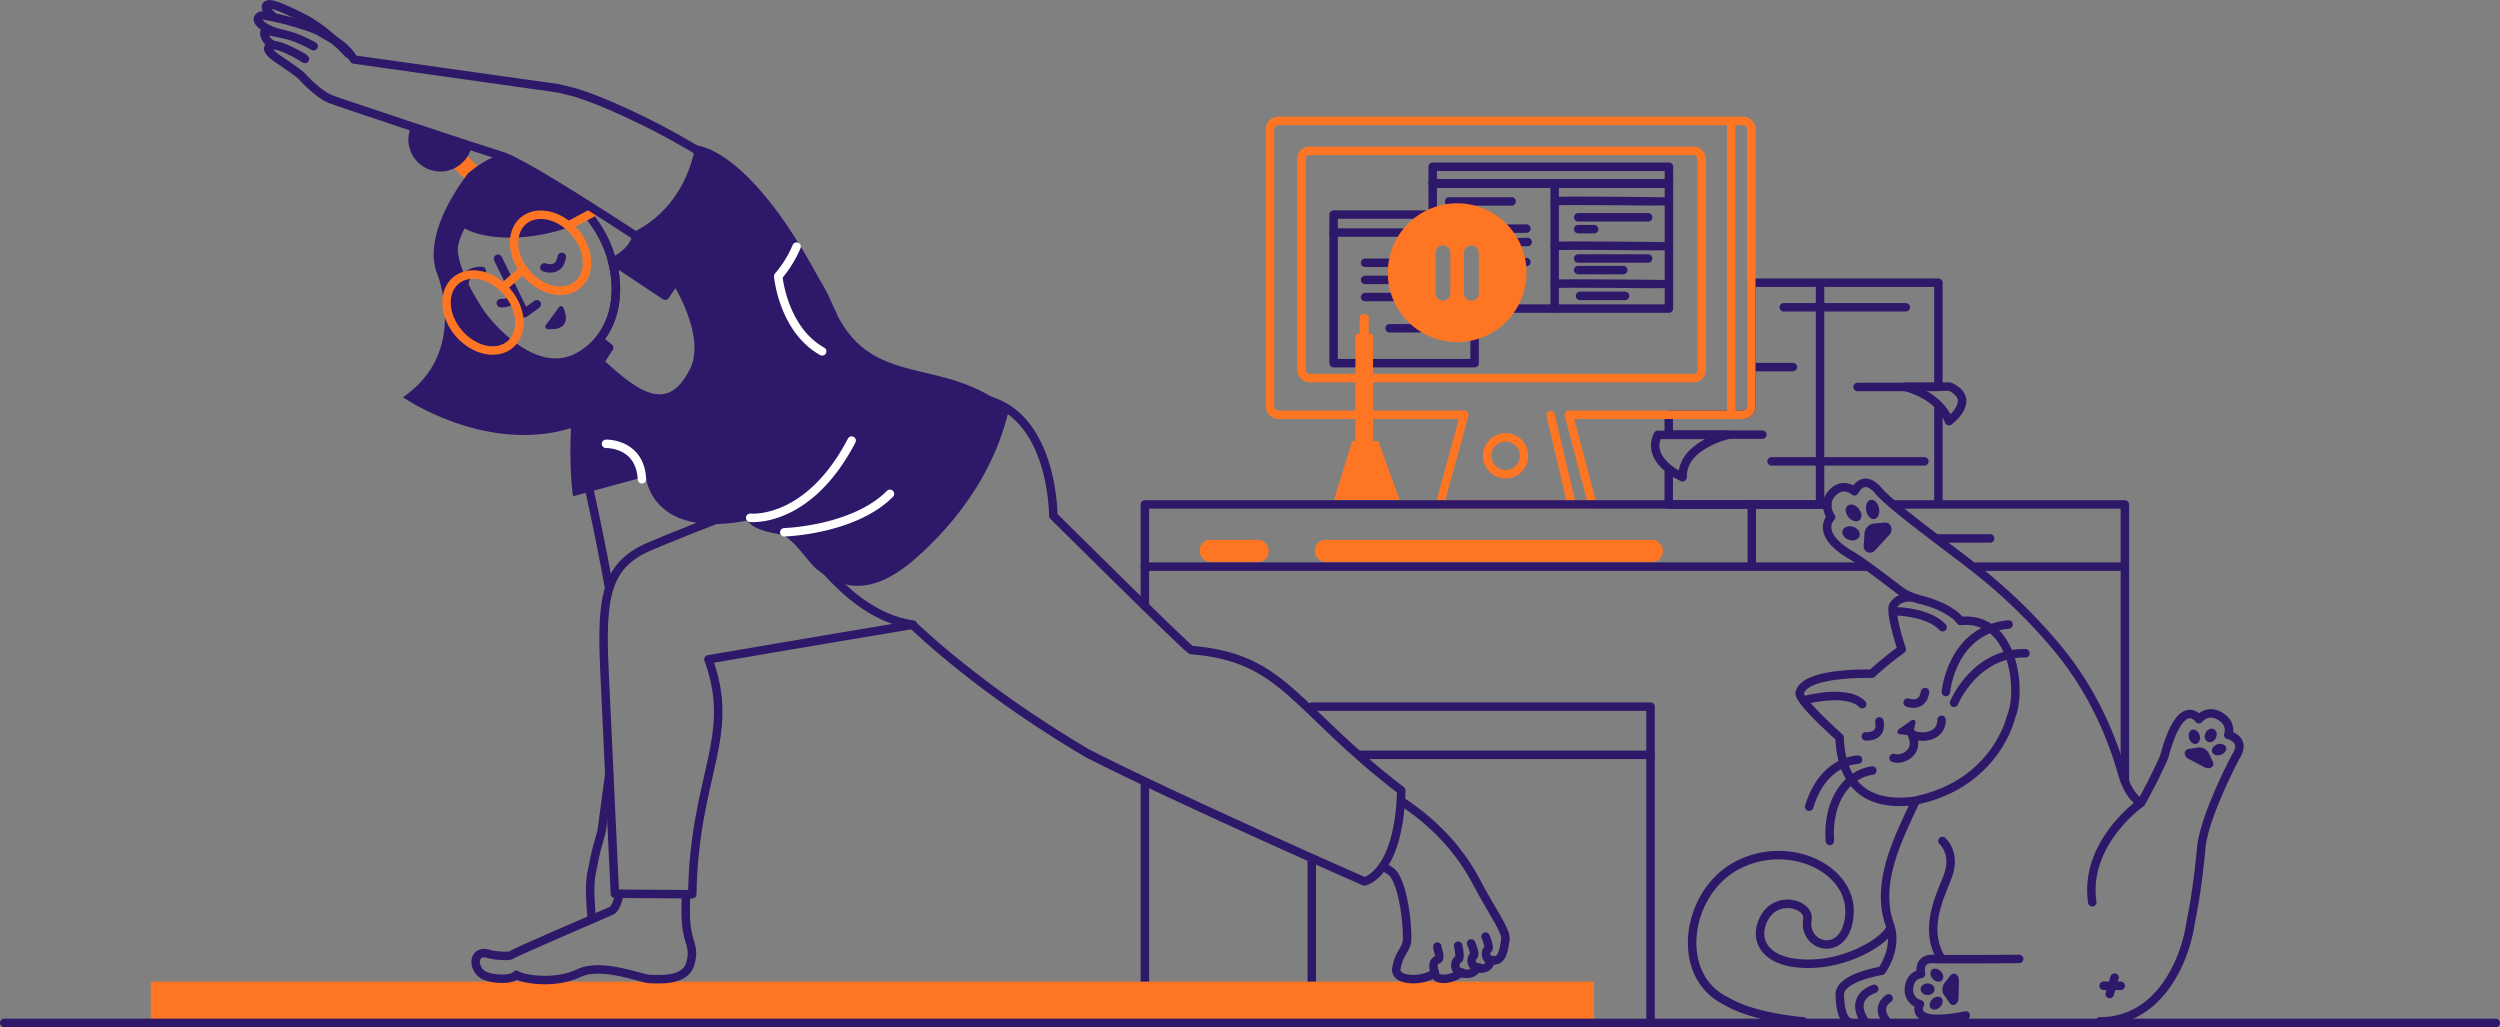 <svg xmlns="http://www.w3.org/2000/svg" viewBox="0 0 1770.64 727.69"><rect x="0" y="0" width="1770.64" height="727.69" fill="#808080" stroke="none"/><g data-name="Layer 2"><g data-name="outline II"><g data-name="workout 02"><g data-name="thngs on the table"><g data-name="pile of files"><line x1="1372.89" x2="1372.89" y1="355.84" y2="289.92" fill="none" stroke="#2e186a" stroke-linecap="round" stroke-linejoin="round" stroke-width="6"/><polyline fill="none" stroke="#2e186a" stroke-linecap="round" stroke-linejoin="round" stroke-width="6" points="1181.89 333.88 1181.89 357.35 1294.17 357.35"/><path fill="none" stroke="#2e186a" stroke-linecap="round" stroke-linejoin="round" stroke-width="6" d="M1372.89,274.09V200.24H1240.41v87.59a6,6,0,0,1-5.93,5.93h-52.59v14.09"/><path fill="#fe7624" stroke="#2e186a" stroke-linecap="round" stroke-linejoin="round" stroke-width="6" d="M1289.06,200.6V356.25"/><line x1="1263.35" x2="1349.77" y1="217.64" y2="217.64" fill="#fe7624" stroke="#2e186a" stroke-linecap="round" stroke-linejoin="round" stroke-width="6"/><line x1="1315.63" x2="1371.16" y1="274.09" y2="274.09" fill="#fe7624" stroke="#2e186a" stroke-linecap="round" stroke-linejoin="round" stroke-width="6"/><line x1="1254.7" x2="1362.95" y1="326.75" y2="326.75" fill="#fe7624" stroke="#2e186a" stroke-linecap="round" stroke-linejoin="round" stroke-width="6"/><line x1="1269.83" x2="1240.72" y1="259.98" y2="259.98" fill="#fe7624" stroke="#2e186a" stroke-linecap="round" stroke-linejoin="round" stroke-width="6"/><line x1="1181.89" x2="1248.22" y1="307.85" y2="307.85" fill="#fe7624" stroke="#2e186a" stroke-linecap="round" stroke-linejoin="round" stroke-width="6"/><path fill="none" stroke="#2e186a" stroke-linecap="round" stroke-linejoin="round" stroke-width="6" d="M1381 273.83c19.92 9.15-.6 24.46-.6 24.46s-5.13-17.35-31.39-24.39zM1224 308s-33.09 7.28-32.27 30c0 0-26.53-11.35-17.58-30z"/></g><path fill="none" stroke="#fe7624" stroke-linecap="round" stroke-linejoin="round" stroke-width="6" d="M1234.48,85.62H905.42a6,6,0,0,0-5.93,5.93V287.83a6,6,0,0,0,5.93,5.93h131.7l-17.31,63.52h108l-16.7-63.52h123.32a6,6,0,0,0,5.93-5.93V91.55A6,6,0,0,0,1234.48,85.62Z"/><circle cx="1066.36" cy="322.82" r="13.06" fill="none" stroke="#fe7624" stroke-linecap="round" stroke-linejoin="round" stroke-width="6"/><line x1="1098.23" x2="1112.67" y1="293.98" y2="355.48" fill="none" stroke="#fe7624" stroke-linecap="round" stroke-linejoin="round" stroke-width="6"/><rect width="283.54" height="160.92" x="921.74" y="106.85" fill="none" stroke="#fe7624" stroke-linecap="round" stroke-linejoin="round" stroke-width="6" rx="5.53"/><line x1="1226.11" x2="1226.11" y1="87.26" y2="291.92" fill="none" stroke="#fe7624" stroke-linecap="round" stroke-linejoin="round" stroke-width="6" data-name="line"/><polyline fill="none" stroke="#2e186a" stroke-linecap="round" stroke-linejoin="round" stroke-width="6" points="1044.39 234.22 1044.39 257.23 944.53 257.23 944.53 151.98 1013.3 151.98"/><line x1="1013.3" x2="1044.39" y1="151.98" y2="151.98" fill="none" stroke="#2e186a" stroke-linecap="round" stroke-linejoin="round" stroke-width="6"/><line x1="1042.84" x2="944.53" y1="164.7" y2="164.7" fill="none" stroke="#2e186a" stroke-linecap="round" stroke-linejoin="round" stroke-width="6"/><line x1="966.83" x2="1006.65" y1="186.1" y2="186.1" fill="none" stroke="#2e186a" stroke-linecap="round" stroke-linejoin="round" stroke-width="6"/><line x1="966.83" x2="1003.76" y1="198.24" y2="198.24" fill="none" stroke="#2e186a" stroke-linecap="round" stroke-linejoin="round" stroke-width="6"/><line x1="966.83" x2="1002.02" y1="210.39" y2="210.39" fill="none" stroke="#2e186a" stroke-linecap="round" stroke-linejoin="round" stroke-width="6"/><line x1="984.19" x2="1005.3" y1="232.53" y2="232.53" fill="none" stroke="#2e186a" stroke-linecap="round" stroke-linejoin="round" stroke-width="6"/><g data-name="lines on screen"><rect width="167.31" height="11.87" x="1014.72" y="118.09" fill="none" stroke="#2e186a" stroke-linecap="round" stroke-linejoin="round" stroke-width="6"/><polyline fill="none" stroke="#2e186a" stroke-linecap="round" stroke-linejoin="round" stroke-width="6" points="1014.72 156.15 1014.72 129.97 1182.03 129.97 1182.03 218.56 1063.51 218.56"/><line x1="1101.1" x2="1101.1" y1="129.96" y2="218.56" fill="none" stroke="#2e186a" stroke-linecap="round" stroke-linejoin="round" stroke-width="6"/><path fill="none" stroke="#2e186a" stroke-linecap="round" stroke-linejoin="round" stroke-width="6" d="M1182 142.62c-.75.25-80.92-1-80.92 0M1182 174.38c-.75.25-80.92-1-80.92 0M1182 201.19c-.75.25-80.92-1-80.92 0"/><line x1="1117.75" x2="1167.29" y1="153.92" y2="153.92" fill="none" stroke="#2e186a" stroke-linecap="round" stroke-linejoin="round" stroke-width="6"/><line x1="1117.75" x2="1129.07" y1="162.3" y2="162.3" fill="none" stroke="#2e186a" stroke-linecap="round" stroke-linejoin="round" stroke-width="6"/><line x1="1117.75" x2="1167.29" y1="183.09" y2="183.09" fill="none" stroke="#2e186a" stroke-linecap="round" stroke-linejoin="round" stroke-width="6"/><line x1="1117.75" x2="1149.7" y1="191.28" y2="191.28" fill="none" stroke="#2e186a" stroke-linecap="round" stroke-linejoin="round" stroke-width="6"/><line x1="1119.01" x2="1150.97" y1="209.55" y2="209.55" fill="none" stroke="#2e186a" stroke-linecap="round" stroke-linejoin="round" stroke-width="6"/><line x1="1026.33" x2="1070.63" y1="142.65" y2="142.65" fill="none" stroke="#2e186a" stroke-linecap="round" stroke-linejoin="round" stroke-width="6"/><line x1="1031.8" x2="1081.08" y1="161.92" y2="161.92" fill="none" stroke="#2e186a" stroke-linecap="round" stroke-linejoin="round" stroke-width="6"/><line x1="1050.57" x2="1081.95" y1="172.02" y2="171.38" fill="none" stroke="#2e186a" stroke-linecap="round" stroke-linejoin="round" stroke-width="6"/><line x1="1061.58" x2="1081.08" y1="185.16" y2="185.63" fill="none" stroke="#2e186a" stroke-linecap="round" stroke-linejoin="round" stroke-width="6"/><line x1="1014.72" x2="1182.02" y1="129.96" y2="129.96" fill="none" stroke="#2e186a" stroke-linecap="round" stroke-linejoin="round" stroke-width="6"/></g><path fill="#fe7624" d="M1032.05,144a49.14,49.14,0,1,0,49.14,49.14A49.14,49.14,0,0,0,1032.05,144Zm-4.82,63.44a5.27,5.27,0,1,1-10.53,0v-28.6a5.27,5.27,0,0,1,10.53,0Zm20.16,0a5.27,5.27,0,1,1-10.53,0v-28.6a5.27,5.27,0,0,1,10.53,0Z"/><g data-name="tablet pen"><path fill="#fe7624" d="M976.27,312.44h-3.83V238a1.8,1.8,0,0,0-2-1.59h-1V224.89a2.79,2.79,0,0,0-3-2.45H966a2.78,2.78,0,0,0-3,2.45v11.54h-1a1.8,1.8,0,0,0-2,1.59v74.42h-2.38l-12.79,41.62h46.41Z"/></g></g><g data-name="table"><line x1="1399.18" x2="1504.96" y1="401.34" y2="401.34" fill="none" stroke="#2e186a" stroke-linecap="round" stroke-linejoin="round" stroke-width="6"/><line x1="810.87" x2="1321.58" y1="401.34" y2="401.34" fill="none" stroke="#2e186a" stroke-linecap="round" stroke-linejoin="round" stroke-width="6"/><line x1="1240.72" x2="1240.72" y1="357.28" y2="401.34" fill="none" stroke="#2e186a" stroke-linecap="round" stroke-linejoin="round" stroke-width="6"/><polyline fill="none" stroke="#2e186a" stroke-linecap="round" stroke-linejoin="round" stroke-width="6" points="1341.39 357.28 1504.96 357.28 1504.96 553.17"/><polyline fill="none" stroke="#2e186a" stroke-linecap="round" stroke-linejoin="round" stroke-width="6" points="810.87 429.25 810.87 357.28 1294.17 357.28"/><line x1="810.87" x2="810.87" y1="724.49" y2="554.41" fill="none" stroke="#2e186a" stroke-linecap="round" stroke-linejoin="round" stroke-width="6"/><line x1="1371.71" x2="1409.51" y1="381.35" y2="381.35" fill="none" stroke="#2e186a" stroke-linecap="round" stroke-linejoin="round" stroke-width="6"/><rect width="246.49" height="15.64" x="931.22" y="382.35" fill="#fe7624" rx="7.39"/><rect width="48.95" height="15.64" x="849.68" y="382.35" fill="#fe7624" rx="7.39"/></g><polyline fill="none" stroke="#2e186a" stroke-linecap="round" stroke-linejoin="round" stroke-width="6" points="929.1 500.48 1169.01 500.48 1169.01 723.85"/><line x1="929.09" x2="929.09" y1="721.4" y2="608.41" fill="none" stroke="#2e186a" stroke-linecap="round" stroke-linejoin="round" stroke-width="6"/><line x1="963.11" x2="1169.01" y1="534.63" y2="534.63" fill="none" stroke="#2e186a" stroke-linecap="round" stroke-linejoin="round" stroke-width="6"/><rect width="1022.2" height="28.91" x="106.76" y="695.24" fill="#fe7624" data-name="training mat"/><g><g data-name="arm II"><path fill="none" stroke="#2e186a" stroke-linecap="round" stroke-linejoin="round" stroke-width="6" d="M431.51 548.53l-5.34 39.7c-1.92 7.5-4.63 16.22-5.5 21.86l-1.93 9.47a85.76 85.76 0 00-.73 13.9c.22 5.67.58 12.27 1.25 17.56M417.14 345.5c3.17 14.44 9.29 43 14.2 70.72" data-name="arm II"/></g><path fill="none" stroke="#2e186a" stroke-linecap="round" stroke-linejoin="round" stroke-width="6" d="M438.37,634.63c-1.33,5.64-3.11,9.48-5.48,10.5-13.7,5.93-68.83,29.69-70.68,31.22s-13.45.11-14.4-.26c-13.8-5.36-13.8,11.26-4.08,15.13,6.54,2.61,19,3,21.93-.82,3.87,3,27,7.13,44.23-1.15,16.38-7.88,44.36,4.14,50.67,4.19s24.77,1.77,28.34-10.87-1.87-13.9-3-29.45c-.32-4.39-.32-11-.1-18.68"/><g data-name="foot II"><path fill="none" stroke="#2e186a" stroke-linecap="round" stroke-linejoin="round" stroke-width="6" d="M992.48,567.38c15.23,10.11,37.71,27.7,53.31,57.42,9.92,19.25,21.39,34.52,20.42,40.55s-1.75,17.11-10.31,14.39c-.39,4.86-4.67,7.58-10.31,5.83-.38,3.7-6.22,5.25-11.47,3.31-2.33,3.5-17.89,8-17.89-.2-6,6.42-29.17,7.39-27.22-3.11s6.22-12.06,7.39-18.28-1.95-44.53-11.87-50.56c-1.71-1-3.43-2.11-5.12-3.22" data-name="foot II"/><g data-name="toes lines"><path fill="none" stroke="#2e186a" stroke-linecap="round" stroke-linejoin="round" stroke-width="6" d="M1032.72 669.78s2.23 9.33 0 9.86-4 8.22 2.57 9.08M1041.94 668.11s3.59 8.25 1.62 9.11-2.46 8.2 3.77 7.92M1052.13 663.31s3.6 8.25 1.63 9.11-2.47 8.2 3.77 7.91M1016.23 688.68s-3.09-7 1.75-8.93c3.24-.5 0-7.26 0-9.29"/></g></g><path fill="none" stroke="#2e186a" stroke-linecap="round" stroke-linejoin="round" stroke-width="6" d="M843.62,460.39C840.46,459.05,746,365.3,746,365.3s.38-97.44-77.65-82.4c-30.12,5.81-46.67,24-55.64,44.09-37.09,14.26-129.25,49.84-153.39,60.37-30.43,13.27-33.56,36.27-31.21,87.59S435.48,633,435.48,633s50.42.34,54.84.34C491.58,549.17,522,521.94,501.73,467c0,0,82.73-14.19,144.54-24.45,26.67,24.86,66.87,57.23,123.68,90.89,64,32.74,196.35,90.84,196.35,90.84s24.44-4.66,26.18-64.38C915.87,501.23,909.84,465.68,843.62,460.39Z"/><path fill="none" stroke="#2e186a" stroke-linecap="round" stroke-linejoin="round" stroke-width="6" d="M586.36,405.64c10.69,11.54,31.82,32.81,60.35,36.78" data-name="line"/><rect width="12.85" height="22.62" x="326.4" y="109.97" fill="#fe7624" transform="rotate(-45.13 332.79 121.286)"/><path fill="#2e186a" d="M291.26,89.5A22.63,22.63,0,1,0,334,103.6C321.6,99.53,306.22,94.46,291.26,89.5Z"/><path fill="none" stroke="#2e186a" stroke-linecap="round" stroke-linejoin="round" stroke-width="6" d="M339.77,221c6.15,9.35,39.27,49,70.4,31.41s31.83-58,15.43-87.19-44.68-43.08-64.66-32.37S295.25,153.32,339.77,221Z"/><path fill="#2e186a" d="M433.4 184.3l37.73 25.18 7.38-11A127.37 127.37 0 01489.23 220a78.82 78.82 0 003.06-25.76 24.48 24.48 0 01-4.09-2.08s-13.92-9.35-32.86-21.75l-7.73-3.11c-2.45 9.31-12.88 14.33-14.74 15.16l0 0C433.07 183.09 433.24 183.69 433.4 184.3zM424.76 256.55c5.21-8.37 6.69-10.25 6.69-10.25l-7.16-5.63h0a49.92 49.92 0 01-14.12 11.78C379 270.07 345.92 230.38 339.77 221c-1.82-2.77-3.48-5.44-5-8-15.63-26.42-11.56-40-5.71-51.24 18.19 10.07 55.71 8.75 85.27-5.57L412 151.48c.73-.59 1.55-1.23 2.45-1.89h0c.92-.67 1.92-1.35 3-2l-2.07-3c-24.21-15.28-47.61-29.35-57.92-33.48l-4.25-1.34c-6.89 2.48-13.91 6.35-21.8 13.11-22.47 30.12-27.88 54.33-22.1 70.19h0v0c.15.41.3.81.47 1.2 3.08 8.3 18.95 57.36-24.4 87.06 0 0 80.69 55.91 150.89 6.12q7.56-5.36 13.83-10.76C441.51 271.71 432.89 264 424.76 256.55z"/><path fill="#2e186a" d="M387.93,233.11c5.87.42,17.26-.49,11.1-15.13a1.82,1.82,0,0,0-3.13-.36l-9.3,12.6A1.81,1.81,0,0,0,387.93,233.11Z"/><polyline fill="none" stroke="#2e186a" stroke-linecap="round" stroke-linejoin="round" stroke-width="6" points="380.17 215.52 371.5 221.79 352.72 183.27"/><path fill="none" stroke="#2e186a" stroke-linecap="round" stroke-linejoin="round" stroke-width="6" d="M341.18 191.87s-10.91-.67-12.13 8M354.7 214.67s5.62.53 8.38-2.95"/><path fill="none" stroke="#2e186a" stroke-linecap="round" stroke-linejoin="round" stroke-width="6" d="M385.57,189.37s10.61,4.2,12.35-7.45" data-name="eye II"/><g><ellipse cx="389.82" cy="178.75" fill="none" stroke="#fe7624" stroke-linecap="round" stroke-linejoin="round" stroke-width="6" rx="22.54" ry="29.71" transform="rotate(-40.5 390.2 178.75)"/><ellipse cx="342.06" cy="221.33" fill="none" stroke="#fe7624" stroke-linecap="round" stroke-linejoin="round" stroke-width="6" rx="22.54" ry="29.71" transform="rotate(-40.57 342.097 221.343)"/><line x1="356.98" x2="370.54" y1="202.83" y2="191.14" fill="none" stroke="#fe7624" stroke-linecap="round" stroke-linejoin="round" stroke-width="6"/><line x1="403.73" x2="422.38" y1="159.21" y2="149.17" fill="none" stroke="#fe7624" stroke-linecap="round" stroke-linejoin="round" stroke-width="6"/></g><g data-name="arm II"><path fill="none" stroke="#2e186a" stroke-linecap="round" stroke-linejoin="round" stroke-width="6" d="M247,38.34S231.38,21.22,215.24,13c-9.63-4.92-22.46-11.07-25.5-9.82-3.21,1.32-.43,4.77,2.95,7.82"/><path fill="none" stroke="#2e186a" stroke-linecap="round" stroke-linejoin="round" stroke-width="6" d="M201.41,24.23C186.81,21.62,178.05,13.36,185.1,11c2.64-.87,34.74,7,42.58,12.14,6.06,4,16,7.57,23,19L395.52,62.57l7.87,1.95C426,69.16,528.73,116,547.59,153.7s-39.29,51.36-59.39,38.43c0,0-105.32-70.81-130.78-81-18-5.53-116.81-38.36-123.18-40.86h0c-9.45-3.71-20.91-16.76-20.91-16.76-4.17-3.6-17.3-12.32-17.3-12.32-11.95-8.38-3.7-10.33,2.4-8.26S215,40.43,216,41.77c0,0-13.7-8.86-22.14-9.88-5.24-1.58-7.24-7.74-6.55-9.3s6.5.23,15.1,2,19.72,8.1,19.72,8.1"/></g><g><path fill="#2e186a" d="M592.74,222.63l.15-.06c-1-2.08-2-4.12-3-6.14v0a126.14,126.14,0,0,0-10.13-19.66C528.58,101.94,492.42,103,492.42,103s-4.75,43.68-46,62.52c5.78,4.26,34.49,30.19,34.49,30.19s-5.16,4.51-12.79,11.78l3,2,7.38-11s25.46,39.1,12.84,64.3c-18.38,36.71-44.32,14.2-66.59-6.18,5.21-8.37,6.69-10.25,6.69-10.25h0C417.63,263.07,406,280.85,405,294.23c-2.66,34.6.83,57.26.83,57.26l51.58-14s3.22,44.48,71.88,31.18c3.9,5.53,12.69,8,22.45,9.65s19.62,18.79,26.38,24.5c31.52,26.61,59.92,4.43,84.27-20.59,20.84-21.41,42.92-52.18,52.16-92.14C669.77,251.88,619.17,275.69,592.74,222.63Z" data-name="shirt"/><path fill="none" stroke="#fff" stroke-linecap="round" stroke-linejoin="round" stroke-width="6" d="M582.31 248.85c-27.76-15.55-31.12-53.17-31.12-53.17a81.4 81.4 0 0013-21M531.34 366.72s41 4.52 71.84-54.66M555.48 377s49.08-1.43 74.83-27.23M429.24 314.35s24.15-.71 25.42 25.08"/></g><path fill="none" stroke="#2e186a" stroke-linecap="round" stroke-linejoin="round" stroke-width="6" d="M478.51,198.43l-7.38,11L433.4,184.3c5.41,19.8,3.4,41.18-9.11,56.37l7.16,5.63s-1.48,1.88-6.69,10.25c22.27,20.38,48.21,42.89,66.59,6.18C504,237.53,478.51,198.43,478.51,198.43Z"/></g><g><path fill="none" stroke="#2e186a" stroke-linecap="round" stroke-linejoin="round" stroke-width="6" d="M1487.23,723.39c42.82,0,60.79-44.23,64.36-70.42h0c3.75-17.59,6.18-38.43,7.65-54.18h0c2.89-21.95,22.7-60.32,24.74-63.74,7-11.78-5.84-14.55-5.84-14.55s3.32-7.78-5.78-13.25-15,2.14-15,2.14-12.59-18.33-24.6,26.75h0s-6.44,15-16.38,32.59c-4.46-2.71-9.73-8.33-13.41-21.27-9.39-33-25-63.83-47.12-90a385.32,385.32,0,0,0-47.4-47.24c-20.76-17.34-67.17-49.8-78-62.64s-17,.38-17,.38-7.52-7-15.45.86-1.17,17.47-1.17,17.47-12.23,11.66,14.65,27.19c8.5,4.92,27.76,20,31.37,22.59a37.49,37.49,0,0,0,14.29,7.7c-8.73-2.17-14.34,1.48-16.32,5.39-1.46,2.9,1.29,16.53,6.14,30.71a223,223,0,0,0-21.18,17.28c-12.29-.17-48,.48-51.11,13.53-1,4,15.1,19.79,28.21,31.61.76,20.73,8.49,45.78,43,45.64a90.43,90.43,0,0,0,10.89-.81c-10.21,22.91-29.76,57.58-18,88.59h0c2.21,5.82-25.6,27.43-59.43,26.89-27.11-.43-36.86-14.53-31.23-29.27,8-20.89,33.82-13.26,32-2.25-3.36,20.9,28.09,28,29.8-4s-43.18-53.35-79.6-34.14-44.92,77.84-8,95.93c13.06,7.88,33.58,12.51,54.85,14.54"/><g data-name="paw II"><path fill="#2e186a" d="M1317.41 368c-1.7 2-5.14 1.48-7.68-1.12s-3.24-6.32-1.54-8.31 5.15-1.5 7.71 1.11S1319.12 366 1317.41 368zM1327.76 367.52c-2.45.63-5.1-1.84-5.93-5.54s.48-7.23 2.94-7.88 5.13 1.85 6 5.57S1330.21 366.89 1327.76 367.52zM1304.94 376.24c-.51 2.63 1.81 5.43 5.17 6.26s6.52-.63 7.05-3.26-1.8-5.46-5.19-6.29S1305.45 373.6 1304.94 376.24zM1338.4 371.41a4.23 4.23 0 00-3.05-1.33v0l-.17 0a3.53 3.53 0 00-.56.05l-7.56.68h0a7.16 7.16 0 00-4.49 2.38 8.3 8.3 0 00-2.1 4.79h0s-.14 4.82-.41 7.57a5.91 5.91 0 00-.12 1h0a5 5 0 001.29 3.59 4.62 4.62 0 006.85-.38l10-10.87A5.62 5.62 0 001338.4 371.41z"/></g><g data-name="paw III"><path fill="none" stroke="#2e186a" stroke-linecap="round" stroke-linejoin="round" stroke-width="6" d="M1430.06,679.16c-5.55.1-56.32.36-59.93.07-12.42-1-9.54,10.58-9.54,10.58s-7.68.4-8.51,10a10.23,10.23,0,0,0,7.75,11.41s-9.58,16.35,32.42,8"/><ellipse cx="1365.25" cy="700.56" fill="#2e186a" rx="4.96" ry="4.1" transform="rotate(-.58 1370.574 703.39)"/><ellipse cx="1371.79" cy="690.75" fill="#2e186a" rx="3.9" ry="5.22" transform="rotate(-43.71 1371.676 690.736)"/><ellipse cx="1371.28" cy="710.49" fill="#2e186a" rx="5.22" ry="3.9" transform="rotate(-43.3 1371.261 710.487)"/><path fill="#2e186a" d="M1383.92,689.66a3.22,3.22,0,0,0-2.4,1.08v0l-.09.11c-.11.12-.2.25-.3.38l-4,5.07h0a7.68,7.68,0,0,0-.27,8.47h0s2.3,3,3.51,4.91a4.53,4.53,0,0,0,.43.7h0a3.27,3.27,0,0,0,2.53,1.41c2,.06,3.7-2,3.77-4.53l.34-12.85C1387.51,691.83,1385.93,689.71,1383.92,689.66Z"/></g><ellipse cx="1565.72" cy="520.82" fill="#2e186a" rx="4.96" ry="4.1" transform="rotate(-64.49 1565.762 520.811)"/><ellipse cx="1571.66" cy="531.01" fill="#2e186a" rx="5.22" ry="3.9" transform="rotate(-17.62 1571.282 530.939)"/><ellipse cx="1554.15" cy="521.86" fill="#2e186a" rx="3.9" ry="5.22" transform="rotate(-17.21 1554.021 521.838)"/><path fill="#2e186a" d="M1567.3,542.38a3.21,3.21,0,0,0,.09-2.63h0l-.06-.12a4.39,4.39,0,0,0-.21-.44l-2.8-5.82h0a7.65,7.65,0,0,0-7.49-4h0s-3.75.73-5.95,1a4.47,4.47,0,0,0-.82.08h0a3.29,3.29,0,0,0-2.38,1.66c-.94,1.78.14,4.19,2.41,5.37l11.4,6C1563.78,544.65,1566.37,544.17,1567.3,542.38Z"/><g data-name="head"><path fill="none" stroke="#2e186a" stroke-linecap="round" stroke-linejoin="round" stroke-width="6" d="M1279.9 495.46s28.67-7.43 39 3.25M1343.86 433s21.92.5 32 11.2" data-name="ear line"/><path fill="none" stroke="#2e186a" stroke-linecap="round" stroke-linejoin="round" stroke-width="6" d="M1375.13,509.82c-.1,14.16-18,13.23-21.44,9.55,7,13.57-6.75,19.65-12.53,17.48" data-name="mouth"/><path fill="#2e186a" d="M1345.34,520l7.48.72a2.32,2.32,0,0,0,2.37-1.83l1.45-7c.35-1.66-1.37-2.68-2.83-1.67l-8.93,6.23C1343.32,517.54,1343.61,519.79,1345.34,520Z" data-name="nose"/><path fill="none" stroke="#2e186a" stroke-linecap="round" stroke-linejoin="round" stroke-width="6" d="M1316 538c-13.2 1-28 10.91-34.63 33.38M1326.1 545.74C1308.72 548 1294 566.56 1296 595.62"/><g data-name="whiskers II"><path fill="none" stroke="#2e186a" stroke-linecap="round" stroke-linejoin="round" stroke-width="6" d="M1378.18 490.12s3.78-43.92 44.42-47.83M1383.92 497.77s14.74-35.71 50.61-35.1"/></g><path fill="none" stroke="#2e186a" stroke-linecap="round" stroke-linejoin="round" stroke-width="6" d="M1358.5,424.37c11.5,2.27,25.64,8.88,30,15.42,38.4-3.86,43.68,50.23,35.82,68,0,0-10.2,46.3-65.76,58.81"/><path fill="none" stroke="#2e186a" stroke-linecap="round" stroke-linejoin="round" stroke-width="6" d="M1321.49,521.52s11.9,1.12,9.59-10.6" data-name="eye II"/><path fill="none" stroke="#2e186a" stroke-linecap="round" stroke-linejoin="round" stroke-width="6" d="M1351.08,497.57s10.61,4.2,12.34-7.45" data-name="eye"/></g><g data-name="lines"><path fill="none" stroke="#2e186a" stroke-linecap="round" stroke-linejoin="round" stroke-width="6" d="M1375.72 595.62s9 7.59 4.62 22.55c-3.18 11-19.13 36.8-6.07 59.65M1337.64 707.07s-10.19 6.16-.83 16.83M1327.45 700.38s-18.61 5.27-6.36 23.52M1514.8 569.81s-39 28.19-32.94 69.23"/><path fill="none" stroke="#2e186a" stroke-linecap="round" stroke-linejoin="round" stroke-width="6" d="M1339.28,657.62c4.07,15.64-6.58,29.92-6.58,29.92s-30.52,4.76-29.69,17.31c.27,4,.41,19.85,9.34,19.84"/><line x1="1489.88" x2="1502.02" y1="698.2" y2="698.2" fill="none" stroke="#2e186a" stroke-linecap="round" stroke-linejoin="round" stroke-width="6"/><line x1="1497.69" x2="1494.21" y1="692.38" y2="704.02" fill="none" stroke="#2e186a" stroke-linecap="round" stroke-linejoin="round" stroke-width="6"/></g></g><line x1="3" x2="1767.64" y1="724.49" y2="724.49" fill="none" stroke="#2e186a" stroke-linecap="round" stroke-linejoin="round" stroke-width="6" data-name="line"/></g></g></g></svg>